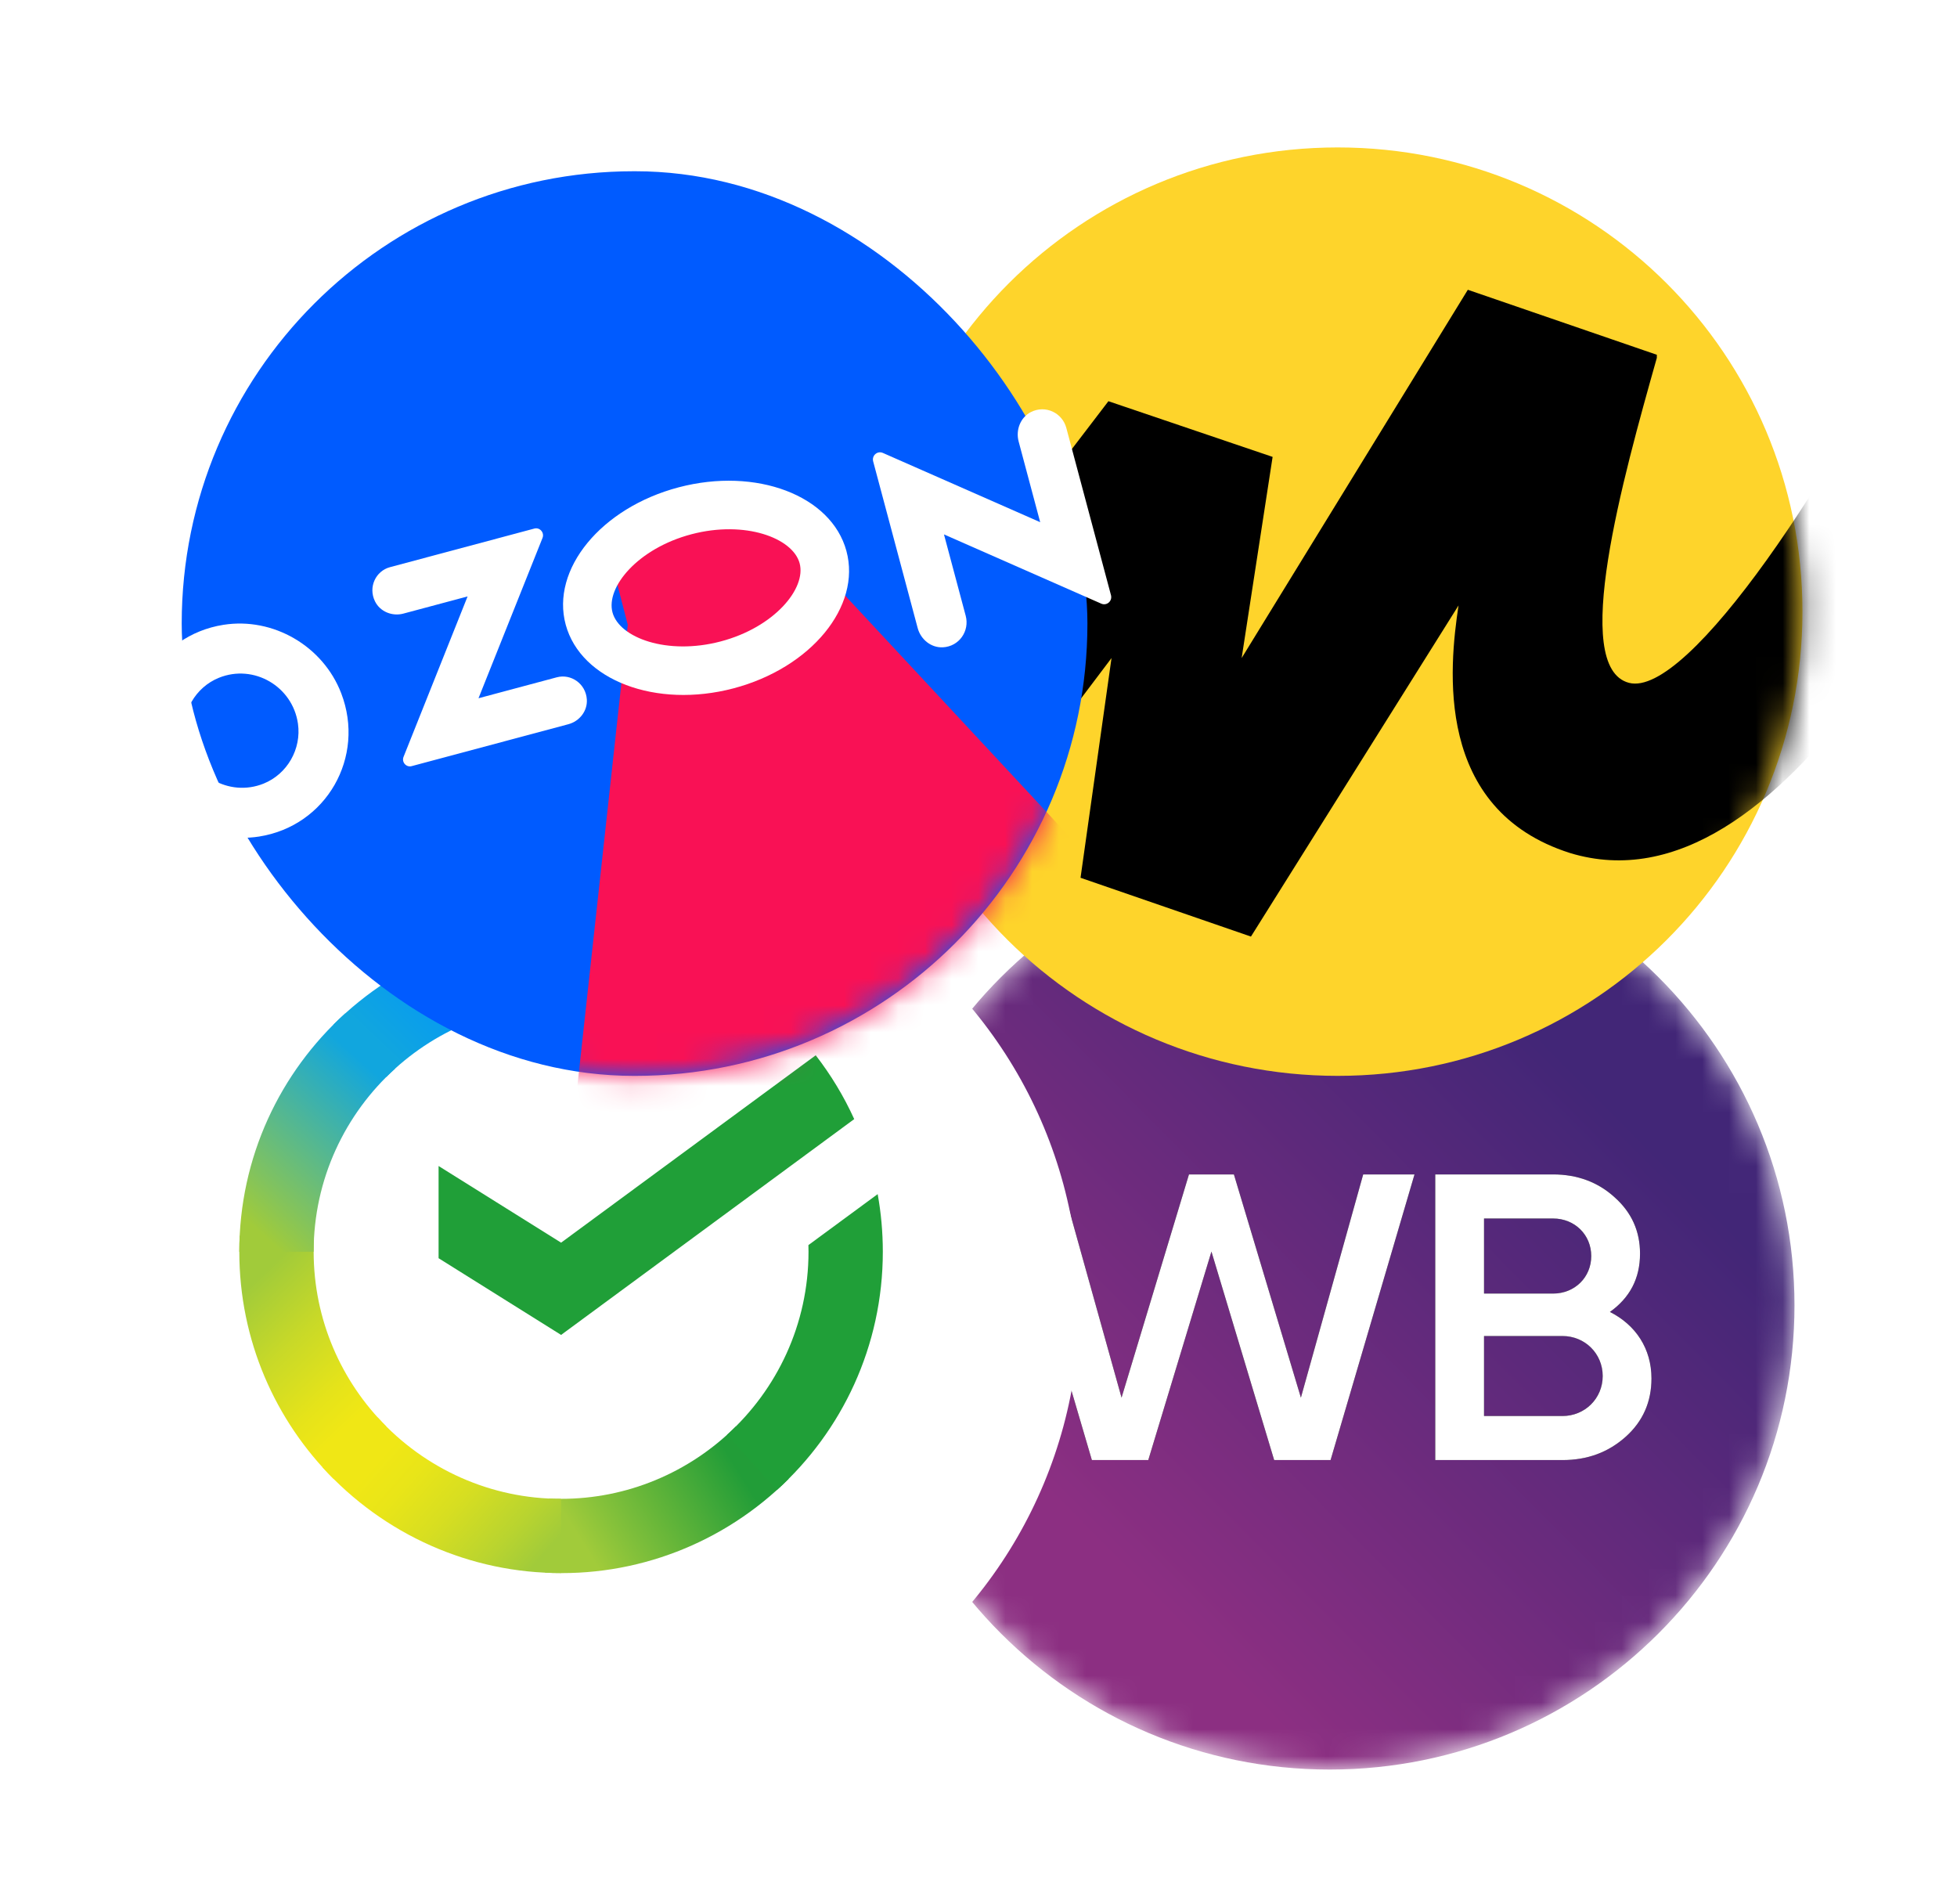 <svg width="73" height="71" viewBox="0 0 73 71" fill="none" xmlns="http://www.w3.org/2000/svg">
<g filter="url(#filter0_d_507_4575)">
<mask id="mask0_507_4575" style="mask-type:luminance" maskUnits="userSpaceOnUse" x="30" y="29" width="35" height="35">
<path fill-rule="evenodd" clip-rule="evenodd" d="M47.601 29.372C38.026 29.372 30.264 37.124 30.264 46.686C30.264 56.248 38.026 64 47.601 64C57.176 64 64.938 56.248 64.938 46.686C64.938 37.124 57.176 29.372 47.601 29.372Z" fill="white"/>
</mask>
<g mask="url(#mask0_507_4575)">
<path fill-rule="evenodd" clip-rule="evenodd" d="M47.601 29.372C38.026 29.372 30.264 37.124 30.264 46.686C30.264 56.248 38.026 64 47.601 64C57.176 64 64.938 56.248 64.938 46.686C64.938 37.124 57.176 29.372 47.601 29.372Z" fill="url(#paint0_linear_507_4575)"/>
</g>
<path fill-rule="evenodd" clip-rule="evenodd" d="M53.357 50.814H56.282C57.12 50.814 57.784 50.159 57.784 49.322C57.784 48.485 57.12 47.83 56.282 47.83H53.357V50.814ZM55.934 43.447H53.357V46.247H55.934C56.741 46.247 57.357 45.639 57.357 44.847C57.357 44.055 56.741 43.447 55.934 43.447ZM58.053 46.932C59.018 47.419 59.603 48.302 59.603 49.413C59.603 50.281 59.287 51.011 58.639 51.59C57.99 52.168 57.215 52.457 56.282 52.457H51.538V41.803H55.934C56.836 41.803 57.611 42.092 58.227 42.655C58.86 43.218 59.176 43.918 59.176 44.756C59.176 45.684 58.797 46.4 58.053 46.932ZM40.833 52.457H38.729L35.598 41.803H37.512L39.836 50.129L42.351 41.803H44.027L46.526 50.129L48.85 41.803H50.764L47.633 52.457H45.529L43.189 44.68L40.833 52.457Z" fill="black"/>
<path fill-rule="evenodd" clip-rule="evenodd" d="M53.357 50.814H56.282C57.12 50.814 57.784 50.159 57.784 49.322C57.784 48.485 57.12 47.83 56.282 47.83H53.357V50.814ZM55.934 43.447H53.357V46.247H55.934C56.741 46.247 57.357 45.639 57.357 44.847C57.357 44.055 56.741 43.447 55.934 43.447ZM58.053 46.932C59.018 47.419 59.603 48.302 59.603 49.413C59.603 50.281 59.287 51.011 58.639 51.59C57.99 52.168 57.215 52.457 56.282 52.457H51.538V41.803H55.934C56.836 41.803 57.611 42.092 58.227 42.655C58.86 43.218 59.176 43.918 59.176 44.756C59.176 45.684 58.797 46.4 58.053 46.932ZM40.833 52.457H38.729L35.598 41.803H37.512L39.836 50.129L42.351 41.803H44.027L46.526 50.129L48.85 41.803H50.764L47.633 52.457H45.529L43.189 44.68L40.833 52.457Z" fill="white"/>
</g>
<g filter="url(#filter1_d_507_4575)">
<ellipse cx="20.929" cy="46.686" rx="17.337" ry="17.314" fill="white"/>
</g>
<path d="M30.427 39.358C30.993 40.089 31.478 40.889 31.864 41.74L20.93 49.789L16.36 46.928V43.489L20.93 46.348L30.428 39.359L30.427 39.358Z" fill="#209F38"/>
<path d="M11.7 46.686C11.7 46.532 11.704 46.378 11.711 46.225L8.942 46.087C8.933 46.285 8.927 46.485 8.927 46.685C8.927 49.994 10.27 52.991 12.443 55.159L14.406 53.199C12.735 51.53 11.7 49.226 11.7 46.685V46.686Z" fill="url(#paint1_linear_507_4575)"/>
<path d="M20.929 37.469C21.083 37.469 21.237 37.474 21.391 37.482L21.528 34.716C18.152 34.536 14.856 35.804 12.442 38.212L14.407 40.171C16.147 38.434 18.49 37.464 20.928 37.47L20.929 37.469Z" fill="url(#paint2_linear_507_4575)"/>
<path d="M20.929 55.902C20.775 55.902 20.621 55.899 20.468 55.891L20.33 58.656C23.706 58.836 27.003 57.568 29.416 55.16L27.452 53.2C25.711 54.936 23.368 55.907 20.929 55.902V55.902Z" fill="url(#paint3_linear_507_4575)"/>
<path d="M26.133 39.078L28.468 37.36C26.323 35.631 23.665 34.694 20.928 34.701V37.471C22.782 37.466 24.594 38.026 26.132 39.078H26.133Z" fill="url(#paint4_linear_507_4575)"/>
<path d="M32.931 46.686C32.931 45.953 32.865 45.235 32.739 44.538L30.155 46.439C30.157 46.521 30.159 46.603 30.159 46.685C30.159 49.39 28.985 51.828 27.119 53.515L28.982 55.572C31.407 53.38 32.931 50.21 32.931 46.686Z" fill="#209F38"/>
<path d="M20.929 55.902C18.332 55.908 15.851 54.807 14.088 52.866L12.029 54.725C14.322 57.249 17.55 58.68 20.929 58.67V55.901V55.902Z" fill="url(#paint5_linear_507_4575)"/>
<path d="M14.74 39.855L12.876 37.798C10.45 39.991 8.926 43.16 8.926 46.686H11.699C11.7 43.98 12.873 41.543 14.74 39.855V39.855Z" fill="url(#paint6_linear_507_4575)"/>
<g filter="url(#filter2_d_507_4575)">
<path fill-rule="evenodd" clip-rule="evenodd" d="M47.899 38.127C57.491 38.127 65.235 30.393 65.235 20.813C65.235 11.232 57.491 3.499 47.899 3.499C38.306 3.499 30.562 11.232 30.562 20.813C30.447 30.393 38.306 38.127 47.899 38.127Z" fill="#FED42B"/>
<mask id="mask1_507_4575" style="mask-type:luminance" maskUnits="userSpaceOnUse" x="30" y="3" width="36" height="36">
<path fill-rule="evenodd" clip-rule="evenodd" d="M47.899 3.499C38.306 3.499 30.562 11.232 30.562 20.813C30.447 30.393 38.306 38.127 47.899 38.127C57.491 38.127 65.235 30.393 65.235 20.813C65.235 11.232 57.491 3.499 47.899 3.499Z" fill="white"/>
</mask>
<g mask="url(#mask1_507_4575)">
<path fill-rule="evenodd" clip-rule="evenodd" d="M39.346 12.964L24.09 32.932L28.135 37.55L39.462 22.544L38.306 30.739L44.663 32.932L52.406 20.582C52.059 22.89 51.481 28.2 56.567 29.816C64.541 32.24 71.476 17.927 74.712 10.655L70.089 8.231C66.506 15.734 60.959 24.045 58.763 23.468C56.567 22.89 58.532 15.849 59.803 11.348V11.232L52.753 8.808L44.316 22.544L45.471 15.041L39.346 12.964Z" fill="black"/>
</g>
</g>
<g filter="url(#filter3_d_507_4575)">
<rect x="4.778" y="4.387" width="33.785" height="33.74" rx="16.87" fill="#005BFF"/>
<mask id="mask2_507_4575" style="mask-type:luminance" maskUnits="userSpaceOnUse" x="4" y="4" width="35" height="35">
<rect x="4.778" y="4.387" width="33.785" height="33.74" rx="16.87" fill="white"/>
</mask>
<g mask="url(#mask2_507_4575)">
<path fill-rule="evenodd" clip-rule="evenodd" d="M21.417 21.303L20.919 19.378L24.202 17.179L28.129 17.449L28.702 19.33L46.6 38.558L18.606 47.03L21.417 21.303Z" fill="#F91155"/>
</g>
<path fill-rule="evenodd" clip-rule="evenodd" d="M7.832 27.227C6.535 27.748 5.087 26.907 4.887 25.515C4.751 24.567 5.286 23.633 6.17 23.278C7.466 22.756 8.914 23.598 9.114 24.989C9.25 25.937 8.715 26.871 7.832 27.227ZM6.336 21.304C3.831 21.698 2.359 24.266 3.273 26.647C3.95 28.41 5.812 29.492 7.666 29.201C10.171 28.806 11.643 26.239 10.728 23.857C10.052 22.095 8.189 21.012 6.336 21.304Z" fill="white"/>
<path fill-rule="evenodd" clip-rule="evenodd" d="M12.547 19.154C12.015 19.296 11.727 19.899 11.988 20.429C12.179 20.817 12.634 20.996 13.046 20.886L15.442 20.245L13.053 26.229C12.974 26.425 13.152 26.629 13.355 26.575L19.203 25.011C19.615 24.901 19.919 24.519 19.89 24.087C19.851 23.499 19.3 23.12 18.768 23.262L15.849 24.043L18.237 18.064C18.316 17.866 18.136 17.659 17.932 17.714L12.547 19.154Z" fill="white"/>
<path fill-rule="evenodd" clip-rule="evenodd" d="M36.453 13.37C36.063 13.57 35.883 14.037 35.997 14.465L36.801 17.476L30.933 14.893C30.728 14.803 30.513 14.991 30.571 15.209L32.231 21.424C32.345 21.852 32.734 22.166 33.172 22.143C33.782 22.111 34.173 21.532 34.023 20.968L33.212 17.932L39.08 20.515C39.285 20.605 39.5 20.417 39.442 20.199L37.776 13.961C37.626 13.398 36.998 13.092 36.453 13.37Z" fill="white"/>
<path fill-rule="evenodd" clip-rule="evenodd" d="M23.316 16.176C20.425 16.937 18.538 19.233 19.103 21.303C19.668 23.374 22.469 24.435 25.36 23.674C28.25 22.912 30.137 20.617 29.572 18.546C29.008 16.476 26.207 15.415 23.316 16.176ZM23.793 17.926C25.79 17.4 27.57 18.062 27.827 19.006C28.084 19.95 26.88 21.398 24.883 21.924C22.885 22.45 21.105 21.788 20.848 20.844C20.591 19.9 21.795 18.452 23.793 17.926Z" fill="white"/>
</g>
<defs>
<filter id="filter0_d_507_4575" x="27.264" y="26.372" width="44.674" height="44.628" filterUnits="userSpaceOnUse" color-interpolation-filters="sRGB">
<feFlood flood-opacity="0" result="BackgroundImageFix"/>
<feColorMatrix in="SourceAlpha" type="matrix" values="0 0 0 0 0 0 0 0 0 0 0 0 0 0 0 0 0 0 127 0" result="hardAlpha"/>
<feOffset dx="2" dy="2"/>
<feGaussianBlur stdDeviation="2.5"/>
<feColorMatrix type="matrix" values="0 0 0 0 0 0 0 0 0 0 0 0 0 0 0 0 0 0 0.5 0"/>
<feBlend mode="normal" in2="BackgroundImageFix" result="effect1_dropShadow_507_4575"/>
<feBlend mode="normal" in="SourceGraphic" in2="effect1_dropShadow_507_4575" result="shape"/>
</filter>
<filter id="filter1_d_507_4575" x="0.592" y="26.372" width="44.674" height="44.628" filterUnits="userSpaceOnUse" color-interpolation-filters="sRGB">
<feFlood flood-opacity="0" result="BackgroundImageFix"/>
<feColorMatrix in="SourceAlpha" type="matrix" values="0 0 0 0 0 0 0 0 0 0 0 0 0 0 0 0 0 0 127 0" result="hardAlpha"/>
<feOffset dx="2" dy="2"/>
<feGaussianBlur stdDeviation="2.5"/>
<feColorMatrix type="matrix" values="0 0 0 0 0 0 0 0 0 0 0 0 0 0 0 0 0 0 0.5 0"/>
<feBlend mode="normal" in2="BackgroundImageFix" result="effect1_dropShadow_507_4575"/>
<feBlend mode="normal" in="SourceGraphic" in2="effect1_dropShadow_507_4575" result="shape"/>
</filter>
<filter id="filter2_d_507_4575" x="27.561" y="0.499" width="44.674" height="44.628" filterUnits="userSpaceOnUse" color-interpolation-filters="sRGB">
<feFlood flood-opacity="0" result="BackgroundImageFix"/>
<feColorMatrix in="SourceAlpha" type="matrix" values="0 0 0 0 0 0 0 0 0 0 0 0 0 0 0 0 0 0 127 0" result="hardAlpha"/>
<feOffset dx="2" dy="2"/>
<feGaussianBlur stdDeviation="2.5"/>
<feColorMatrix type="matrix" values="0 0 0 0 0 0 0 0 0 0 0 0 0 0 0 0 0 0 0.5 0"/>
<feBlend mode="normal" in2="BackgroundImageFix" result="effect1_dropShadow_507_4575"/>
<feBlend mode="normal" in="SourceGraphic" in2="effect1_dropShadow_507_4575" result="shape"/>
</filter>
<filter id="filter3_d_507_4575" x="0" y="1.387" width="46.452" height="43.74" filterUnits="userSpaceOnUse" color-interpolation-filters="sRGB">
<feFlood flood-opacity="0" result="BackgroundImageFix"/>
<feColorMatrix in="SourceAlpha" type="matrix" values="0 0 0 0 0 0 0 0 0 0 0 0 0 0 0 0 0 0 127 0" result="hardAlpha"/>
<feOffset dx="2" dy="2"/>
<feGaussianBlur stdDeviation="2.5"/>
<feColorMatrix type="matrix" values="0 0 0 0 0 0 0 0 0 0 0 0 0 0 0 0 0 0 0.5 0"/>
<feBlend mode="normal" in2="BackgroundImageFix" result="effect1_dropShadow_507_4575"/>
<feBlend mode="normal" in="SourceGraphic" in2="effect1_dropShadow_507_4575" result="shape"/>
</filter>
<linearGradient id="paint0_linear_507_4575" x1="47.611" y1="64.312" x2="65.416" y2="46.653" gradientUnits="userSpaceOnUse">
<stop stop-color="#8C2F82"/>
<stop offset="1" stop-color="#422677"/>
</linearGradient>
<linearGradient id="paint1_linear_507_4575" x1="15.644" y1="52.305" x2="9.84" y2="46.196" gradientUnits="userSpaceOnUse">
<stop offset="0.144" stop-color="#F0E715"/>
<stop offset="0.304" stop-color="#E5E31A"/>
<stop offset="0.582" stop-color="#C8D928"/>
<stop offset="0.891" stop-color="#A1CB3A"/>
</linearGradient>
<linearGradient id="paint2_linear_507_4575" x1="15.699" y1="41.049" x2="20.895" y2="35.596" gradientUnits="userSpaceOnUse">
<stop offset="0.059" stop-color="#11A6DE"/>
<stop offset="0.538" stop-color="#0397F7"/>
<stop offset="0.923" stop-color="#068FE9"/>
</linearGradient>
<linearGradient id="paint3_linear_507_4575" x1="21.8" y1="59.658" x2="29.056" y2="55.145" gradientUnits="userSpaceOnUse">
<stop offset="0.123" stop-color="#A1CB3A"/>
<stop offset="0.271" stop-color="#87C23A"/>
<stop offset="0.869" stop-color="#229D38"/>
</linearGradient>
<linearGradient id="paint4_linear_507_4575" x1="18.346" y1="37.818" x2="23.614" y2="42.634" gradientUnits="userSpaceOnUse">
<stop offset="0.057" stop-color="#068FE9"/>
<stop offset="0.79" stop-color="#0C88C9"/>
</linearGradient>
<linearGradient id="paint5_linear_507_4575" x1="10.376" y1="57.066" x2="16.535" y2="62.47" gradientUnits="userSpaceOnUse">
<stop offset="0.132" stop-color="#F0E715"/>
<stop offset="0.298" stop-color="#E9E518"/>
<stop offset="0.531" stop-color="#D7DE21"/>
<stop offset="0.802" stop-color="#B9D42F"/>
<stop offset="0.983" stop-color="#A1CB3A"/>
</linearGradient>
<linearGradient id="paint6_linear_507_4575" x1="12.76" y1="49.542" x2="18.493" y2="43.171" gradientUnits="userSpaceOnUse">
<stop offset="0.07" stop-color="#A1CB3A"/>
<stop offset="0.248" stop-color="#82C35D"/>
<stop offset="0.922" stop-color="#11A6DE"/>
</linearGradient>
</defs>
</svg>
